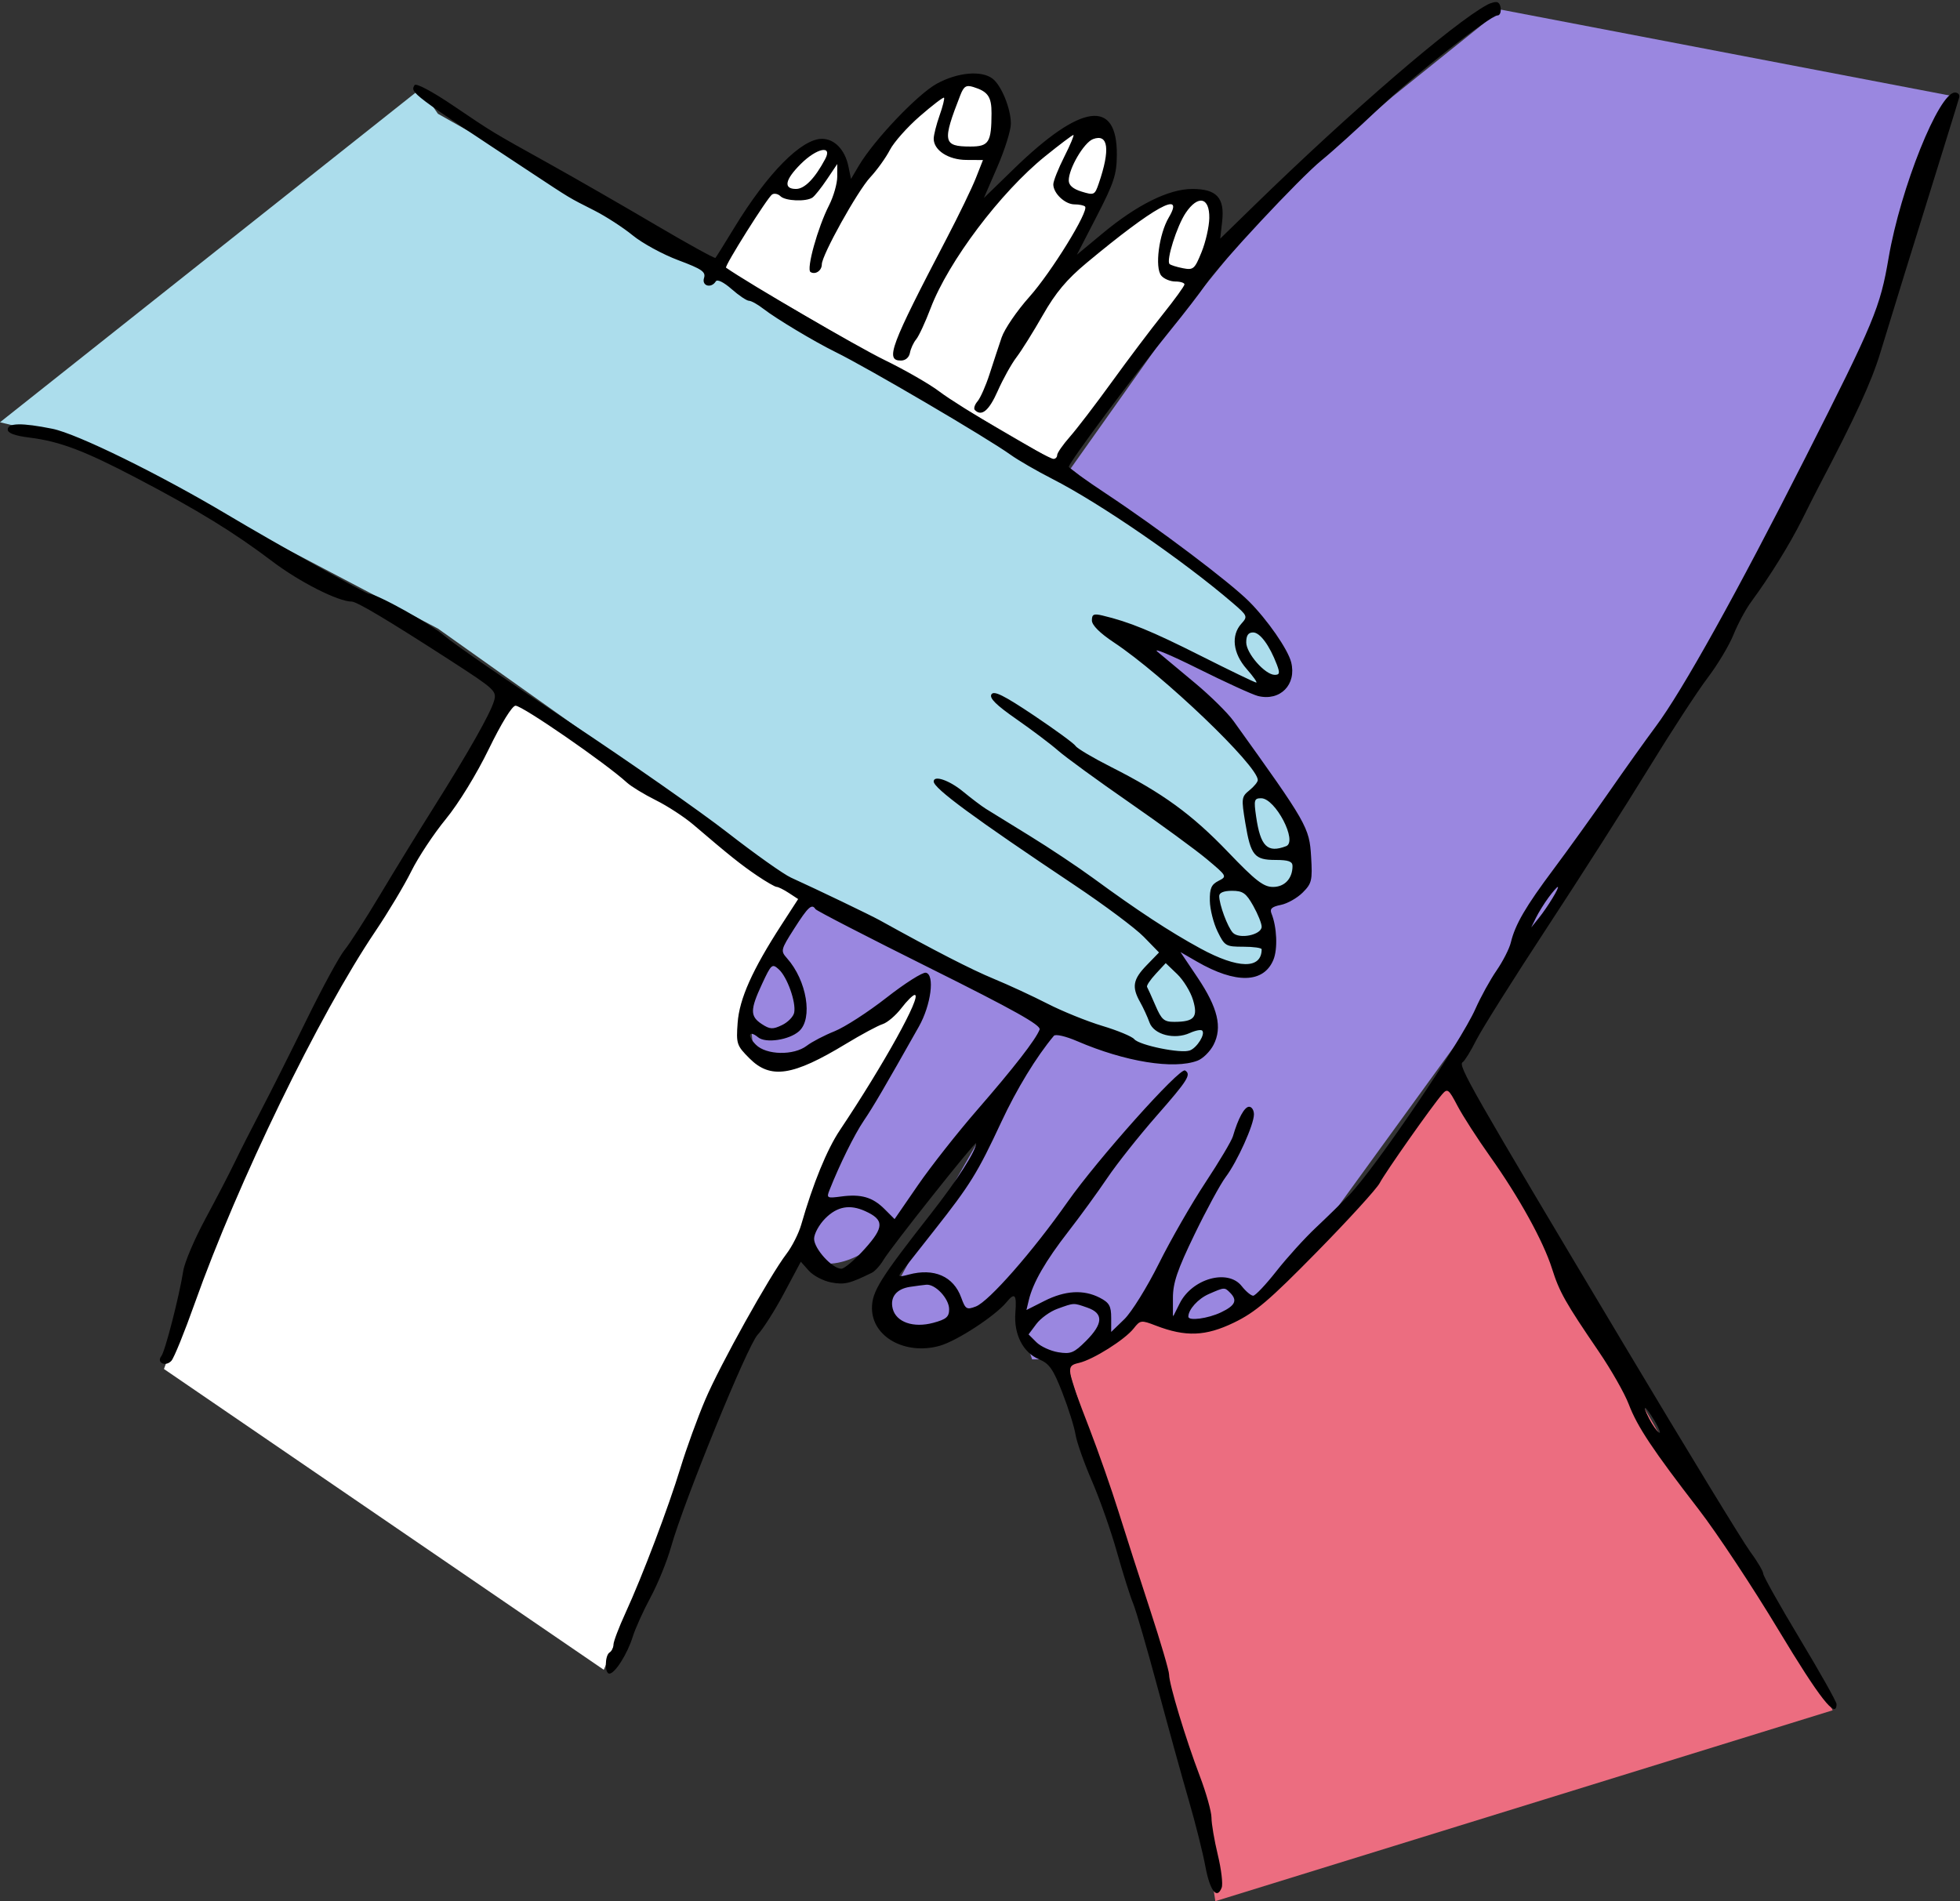 <?xml version="1.0" encoding="UTF-8"?> <svg xmlns="http://www.w3.org/2000/svg" width="234" height="227" viewBox="0 0 234 227" fill="none"><rect x="0" y="0" width="234" height="227" fill="#333333" stroke="none"/><g clip-path="url(#clip0_74_9129)"><path d="M166.287 11.51L179.185 1.15L233.309 11.51L222.024 45.814L204.059 77.584L181.258 114.42L159.378 144.579L149.705 155.86L142.795 158.853L138.189 155.86L135.195 157.472L127.825 162.306H123.218L122.067 158.853V155.86L123.218 150.565L114.006 158.853L108.248 160.695L105.023 157.472C105.1 157.088 106.313 154.479 110.551 147.112C114.789 139.745 117.844 134.373 118.842 132.608L107.327 145.961C105.561 148.109 101.016 152.038 96.962 150.565C92.909 149.092 95.273 145.961 96.962 144.579L110.551 117.873L100.417 124.32L90.744 127.082C89.976 126.085 88.901 122.524 90.744 116.262C92.586 110 95.657 108.127 96.962 107.974L141.183 66.534L127.825 55.943L139.571 39.367L152.468 23.482L166.287 11.51Z" fill="#9A87E0"></path><path d="M5.758 51.8L0 50.419L50.209 10.59L52.282 13.583L106.866 44.433L140.953 65.844L149.244 72.75L152.699 77.585L153.851 80.808L151.087 82.189L146.48 80.578C144.254 79.427 139.295 76.986 137.268 76.434C135.241 75.881 136.423 77.278 137.268 78.045L148.093 89.326L154.311 97.614L155.232 103.14L154.311 106.593H150.626L151.778 112.349L150.626 115.572H148.093L139.801 112.349L141.414 116.262L143.947 120.637V125.011L138.65 126.162L96.963 107.284L84.065 97.614L52.282 75.052L34.317 65.613L5.758 51.8Z" fill="#ACDDEC"></path><path d="M143.716 218.022L145.098 227.001L218.798 204.209L218.338 203.288L199.452 173.589L187.706 153.099L173.426 128.695L161.911 143.66L146.71 157.703L141.413 158.394L136.346 156.552L127.363 162.768L138.649 199.374L143.716 218.022Z" fill="#EC6D80"></path><path d="M25.332 147.804L19.574 163.459L72.086 199.374L87.978 161.617L96.269 148.264L97.651 141.588L102.948 132.609L108.706 122.94L110.318 117.414L106.863 120.177L100.645 124.321L93.505 126.854H90.281L88.669 122.94L90.972 115.573L93.505 111.889L96.269 107.285L88.669 101.99L61.031 83.111L41.915 113.961L25.332 147.804Z" fill="white"></path><path d="M92.125 21.642L85.906 31.771L126.211 55.254L145.327 30.39C145.251 29.699 145.051 27.765 144.867 25.555C144.683 23.345 144.329 23.253 144.176 23.483H142.333L138.648 24.404L132.89 28.318L128.054 31.311L129.896 25.555L131.739 21.642L132.43 17.728V16.807L131.278 14.735L128.054 15.425L122.526 19.8L115.156 26.706C115.31 26.399 116.124 24.45 118.15 19.109C120.453 12.893 119.762 13.584 119.762 13.814C119.762 13.998 118.227 11.435 117.459 10.13L114.235 9.67L107.326 14.735L101.107 22.562L100.186 19.109C99.955 18.495 99.08 17.359 97.422 17.728C95.764 18.096 93.2 20.49 92.125 21.642Z" fill="white"></path><path fill-rule="evenodd" clip-rule="evenodd" d="M177.563 0.566C173.5 2.755 161.268 13.297 149.649 24.624L145.678 28.495L145.91 26.438C146.229 23.614 145.258 22.561 142.337 22.561C139.554 22.561 135.749 24.445 131.651 27.853L128.567 30.416L130.944 25.806C133.002 21.812 133.322 20.831 133.337 18.474C133.377 11.752 129.079 12.345 121.032 20.17L117.463 23.64L119.074 19.923C119.96 17.879 120.685 15.558 120.685 14.765C120.685 12.967 119.554 10.191 118.492 9.385C117.168 8.38 114.337 8.636 111.859 9.984C109.566 11.232 104.354 16.708 102.538 19.777L101.598 21.367L101.292 19.873C100.886 17.886 99.63 16.576 98.132 16.576C95.68 16.576 91.631 20.677 87.678 27.166C86.521 29.065 85.503 30.697 85.415 30.793C85.326 30.888 82.084 29.099 78.211 26.817C74.337 24.534 68.68 21.283 65.64 19.59C58.547 15.643 58.99 15.91 54.028 12.559C51.582 10.907 49.664 9.893 49.498 10.162C48.944 11.058 48.996 11.098 63.303 20.539C68.25 23.803 67.814 23.541 70.938 25.125C72.331 25.831 74.404 27.174 75.544 28.108C76.684 29.043 79.126 30.374 80.972 31.066C83.812 32.13 84.286 32.458 84.051 33.198C83.751 34.143 84.915 34.473 85.457 33.596C85.632 33.313 86.394 33.685 87.343 34.517C88.218 35.286 89.153 35.914 89.421 35.914C89.689 35.914 90.459 36.343 91.132 36.867C92.636 38.038 97.24 40.799 99.727 42.021C103.615 43.931 117.852 52.287 120.686 54.323C121.561 54.951 123.802 56.245 125.667 57.198C131.356 60.106 141.261 66.922 147.171 71.995C148.945 73.518 148.983 73.608 148.207 74.466C146.944 75.86 147.192 78.004 148.832 79.871C149.618 80.766 150.135 81.498 149.98 81.498C149.825 81.498 146.85 80.064 143.368 78.31C137.489 75.348 134.818 74.253 131.625 73.494C130.578 73.245 130.359 73.346 130.359 74.078C130.359 74.643 131.306 75.591 132.983 76.704C138.858 80.602 150.166 91.419 150.166 93.14C150.166 93.367 149.715 93.917 149.165 94.363C148.214 95.132 148.19 95.329 148.677 98.271C149.32 102.147 149.756 102.679 152.295 102.679C153.818 102.679 154.311 102.855 154.311 103.4C154.311 104.894 153.373 105.902 151.981 105.902C150.849 105.902 149.898 105.164 146.616 101.737C142.306 97.238 138.796 94.684 132.662 91.585C130.508 90.497 128.598 89.366 128.416 89.073C128.234 88.779 125.984 87.133 123.417 85.413C119.841 83.018 118.659 82.432 118.366 82.906C118.089 83.353 118.922 84.18 121.355 85.872C123.21 87.163 125.454 88.857 126.343 89.637C127.232 90.417 131.038 93.19 134.802 95.799C138.565 98.409 142.744 101.465 144.089 102.591C146.499 104.608 146.519 104.647 145.471 105.178C144.617 105.612 144.414 106.08 144.44 107.559C144.459 108.572 144.873 110.219 145.362 111.22C146.211 112.958 146.347 113.039 148.439 113.039C149.643 113.039 150.628 113.177 150.627 113.346C150.621 115.741 147.818 115.701 143.306 113.243C139.661 111.257 135.799 108.723 130.526 104.858C128.718 103.533 125.298 101.254 122.926 99.795C120.554 98.335 118.202 96.885 117.7 96.572C117.197 96.258 115.968 95.329 114.968 94.506C113.333 93.16 111.473 92.524 111.473 93.311C111.473 94.126 116.279 97.663 128.286 105.684C131.833 108.053 135.553 110.832 136.554 111.859L138.373 113.726L136.9 115.246C135.26 116.937 135.098 117.841 136.113 119.644C136.491 120.317 136.995 121.41 137.232 122.075C137.753 123.539 140.206 124.18 142.059 123.336C142.72 123.035 143.38 122.908 143.526 123.054C143.932 123.461 142.918 125.095 142.053 125.427C141.015 125.825 136.023 124.81 135.415 124.077C135.147 123.754 133.434 123.042 131.607 122.493C129.78 121.944 126.835 120.751 125.061 119.842C123.288 118.933 120.403 117.597 118.65 116.874C115.991 115.777 111.566 113.505 105.024 109.877C103.899 109.254 97.642 106.247 94.43 104.786C93.543 104.383 90.144 101.972 86.877 99.429C83.609 96.885 75.11 90.943 67.991 86.223C60.871 81.503 54.149 76.864 53.053 75.913C51.392 74.472 44.993 70.908 44.067 70.908C43.686 70.908 32.972 64.919 27.178 61.467C19.034 56.615 9.195 51.785 6.251 51.195C2.614 50.464 0.922 50.493 0.922 51.286C0.922 51.715 1.764 52.029 3.494 52.245C7.149 52.702 10.044 53.795 16.353 57.103C23.614 60.91 27.966 63.583 32.53 67.042C35.763 69.492 40.382 71.829 41.99 71.829C42.6 71.829 46.356 74.07 53.741 78.841C59.12 82.317 59.33 82.513 58.977 83.707C58.525 85.239 55.881 89.899 51.712 96.513C49.973 99.271 47.126 103.91 45.385 106.823C43.643 109.735 41.725 112.717 41.121 113.45C40.517 114.184 38.489 117.913 36.614 121.739C34.739 125.564 32.282 130.455 31.155 132.608C30.028 134.76 28.608 137.558 28.001 138.824C27.393 140.09 25.834 143.094 24.537 145.5C23.238 147.906 22.045 150.703 21.885 151.716C21.401 154.774 19.711 161.349 19.262 161.92C18.64 162.711 19.778 163.236 20.466 162.476C20.78 162.13 22.03 159.049 23.244 155.63C28.382 141.16 38.081 121.182 44.814 111.197C46.351 108.918 48.283 105.689 49.108 104.021C49.932 102.354 51.783 99.557 53.22 97.805C54.738 95.956 56.89 92.45 58.354 89.441C59.864 86.34 61.147 84.261 61.551 84.261C62.375 84.261 72.304 91.116 74.843 93.438C75.355 93.906 76.914 94.856 78.308 95.55C79.701 96.243 81.719 97.561 82.793 98.478C87.046 102.114 88.462 103.246 90.37 104.539C91.462 105.279 92.519 105.889 92.718 105.894C92.917 105.898 93.577 106.227 94.185 106.625L95.29 107.349L93.296 110.429C89.819 115.802 88.275 119.253 88.065 122.124C87.88 124.639 87.948 124.839 89.492 126.383C91.995 128.885 94.651 128.482 100.99 124.638C102.829 123.523 104.8 122.463 105.37 122.283C105.94 122.103 106.949 121.244 107.612 120.375C108.276 119.506 108.994 118.794 109.208 118.794C110.114 118.794 105.517 127.102 100.281 134.927C98.726 137.251 97.069 141.3 95.655 146.23C95.359 147.264 94.57 148.827 93.902 149.701C91.879 152.353 85.963 162.978 84.192 167.141C83.276 169.294 81.957 172.92 81.261 175.199C79.785 180.038 76.713 188.146 74.673 192.592C73.885 194.308 73.241 196.005 73.241 196.364C73.241 196.723 73.033 197.144 72.78 197.3C72.198 197.66 72.171 199.833 72.749 199.833C73.411 199.833 74.892 197.503 75.529 195.459C75.845 194.446 76.809 192.31 77.672 190.713C78.534 189.116 79.63 186.422 80.108 184.727C81.646 179.263 89.245 160.638 90.455 159.367C91.086 158.704 92.504 156.472 93.605 154.406L95.608 150.649L96.567 151.725C97.094 152.318 98.296 152.946 99.239 153.123C100.82 153.419 101.437 153.272 104.088 151.967C104.46 151.784 105.082 151.099 105.47 150.445C106.377 148.916 116.54 136.111 116.54 136.497C116.54 137.389 114.301 140.882 111.171 144.875C105.065 152.666 104.103 154.205 104.103 156.188C104.103 159.626 108.079 161.838 112.19 160.688C114.234 160.115 118.819 157.122 120.166 155.48C121.157 154.272 121.395 154.553 121.223 156.723C121.017 159.305 122.13 161.497 124.055 162.301C125.276 162.811 125.743 163.481 126.836 166.291C127.558 168.149 128.264 170.395 128.403 171.282C128.542 172.17 129.421 174.658 130.356 176.811C131.291 178.963 132.64 182.796 133.352 185.329C134.065 187.861 134.931 190.611 135.278 191.44C135.624 192.269 136.949 196.827 138.222 201.57C139.494 206.313 141.17 212.368 141.945 215.028C142.72 217.687 143.6 221.195 143.902 222.824C144.446 225.763 145.287 226.864 145.855 225.384C146.018 224.96 145.81 223.204 145.394 221.481C144.978 219.759 144.637 217.757 144.636 217.034C144.635 216.31 144.003 214.061 143.231 212.035C141.564 207.658 139.57 201.064 139.574 199.941C139.576 199.502 138.558 196.034 137.313 192.235C136.067 188.437 134.369 183.153 133.539 180.494C132.708 177.835 131.15 173.38 130.077 170.595C127.256 163.275 127.228 163.102 128.817 162.731C130.52 162.333 134.293 159.958 135.345 158.621C136.137 157.614 136.235 157.601 137.985 158.274C141.557 159.649 143.931 159.559 147.32 157.92C149.88 156.682 151.542 155.265 157.23 149.47C160.989 145.641 164.358 141.946 164.718 141.259C165.389 139.977 170.939 132.088 172.174 130.659C172.812 129.922 172.951 130.026 174.008 132.041C174.637 133.239 176.39 135.96 177.902 138.088C181.359 142.953 184.26 148.209 185.296 151.486C186.177 154.271 186.872 155.505 190.863 161.358C192.345 163.533 193.959 166.368 194.45 167.659C195.471 170.344 197.301 173.096 202.833 180.264C204.982 183.05 209.265 189.524 212.35 194.653C217.232 202.769 219.26 205.357 219.26 203.47C219.26 203.192 217.291 199.69 214.884 195.689C212.477 191.688 210.508 188.18 210.508 187.895C210.508 187.61 209.788 186.398 208.908 185.202C208.028 184.005 201.343 173.04 194.053 160.834C175.374 129.562 174.022 127.196 174.633 126.819C174.866 126.674 175.598 125.484 176.259 124.172C176.92 122.861 180.725 116.814 184.713 110.737C188.701 104.659 194.158 96.105 196.838 91.728C199.519 87.352 202.682 82.496 203.868 80.938C205.054 79.38 206.445 77.055 206.961 75.773C207.476 74.49 208.433 72.716 209.088 71.83C211.266 68.881 213.698 64.951 215.145 62.043C215.932 60.461 216.848 58.649 217.181 58.016C221.467 49.867 223.434 45.588 224.483 42.13C225.631 38.344 228.336 29.602 232.246 17.036C233.074 14.377 233.822 11.943 233.909 11.626C233.996 11.309 233.763 11.05 233.391 11.05C231.476 11.05 226.903 22.453 225.48 30.772C224.461 36.733 223.78 38.37 215.548 54.626C207.376 70.765 200.844 82.503 197.674 86.748C196.499 88.323 193.983 91.85 192.083 94.588C190.183 97.325 187.214 101.457 185.484 103.77C182.14 108.241 180.896 110.377 180.375 112.534C180.199 113.269 179.429 114.777 178.667 115.885C177.904 116.993 176.771 119.051 176.148 120.459C174.394 124.425 164.206 139.449 161.071 142.695C160.192 143.605 158.399 145.358 157.087 146.591C155.775 147.825 153.662 150.155 152.391 151.771C151.121 153.387 149.871 154.709 149.614 154.709C149.357 154.709 148.739 154.191 148.241 153.558C146.594 151.465 142.322 152.661 140.839 155.63L140.033 157.242L140.033 154.981C140.032 153.175 140.552 151.644 142.615 147.383C144.036 144.448 145.706 141.371 146.328 140.544C147.716 138.7 149.705 134.287 149.705 133.055C149.705 132.556 149.445 132.147 149.126 132.147C148.575 132.147 147.82 133.525 147.197 135.668C147.039 136.212 145.561 138.698 143.913 141.193C142.264 143.689 139.766 148.038 138.361 150.859C136.955 153.68 135.098 156.673 134.234 157.511L132.662 159.034V157.344C132.662 155.938 132.433 155.536 131.303 154.951C129.371 153.953 127.163 154.08 124.687 155.333L122.544 156.417L122.831 155.218C123.328 153.15 124.827 150.548 127.524 147.075C128.956 145.231 131.061 142.338 132.201 140.648C133.341 138.957 135.984 135.624 138.074 133.241C141.83 128.958 142.25 128.29 141.481 127.815C140.849 127.424 131.042 138.399 127.442 143.526C123.292 149.436 118.058 155.399 116.499 155.996C115.407 156.413 115.261 156.323 114.758 154.933C113.838 152.389 111.511 151.372 108.479 152.188C107.324 152.499 107.18 152.453 107.603 151.908C107.88 151.549 109.66 149.287 111.558 146.882C115.836 141.457 116.711 140.044 119.533 133.989C121.387 130.012 123.717 126.19 125.818 123.677C126.013 123.443 127.224 123.721 128.606 124.317C134.328 126.78 140.135 127.721 142.974 126.642C143.611 126.4 144.469 125.552 144.88 124.758C145.956 122.678 145.403 120.34 142.982 116.731L140.934 113.68L142.902 114.816C147.527 117.487 150.865 117.409 152.028 114.602C152.56 113.319 152.45 110.683 151.798 109.073C151.571 108.511 151.844 108.26 152.916 108.046C153.696 107.89 154.87 107.227 155.525 106.572C156.615 105.482 156.7 105.125 156.531 102.304C156.321 98.784 156.084 98.37 147.279 86.105C146.579 85.129 144.506 83.082 142.673 81.557C140.84 80.032 138.823 78.348 138.189 77.816C137.556 77.283 139.732 78.19 143.026 79.831C146.319 81.471 149.541 82.943 150.184 83.102C152.838 83.758 154.819 81.744 154.149 79.072C153.763 77.536 151.321 74.013 149.11 71.803C146.793 69.487 138.28 63.068 132.078 58.96C129.612 57.327 127.599 55.876 127.604 55.737C127.623 55.218 135.448 44.702 139.785 39.367C141.433 37.342 143.292 34.926 143.918 34.001C145.601 31.511 155.192 21.232 157.805 19.118C159.05 18.11 162.097 15.356 164.576 12.997C168.758 9.018 177.906 1.841 178.796 1.841C179.283 1.841 179.311 0.592 178.83 0.295C178.634 0.174 178.065 0.296 177.563 0.566ZM114.651 11.365C112.473 16.928 112.584 17.496 115.852 17.496C118.055 17.496 118.364 17.009 118.376 13.524C118.383 11.549 117.946 10.922 116.195 10.385C115.347 10.125 115.067 10.303 114.651 11.365ZM109.82 13.872C108.322 15.174 106.712 16.988 106.241 17.903C105.77 18.819 104.712 20.294 103.889 21.18C102.36 22.829 98.115 30.463 98.115 31.565C98.115 32.315 97.345 32.839 96.767 32.482C96.24 32.157 97.622 27.174 98.974 24.525C99.514 23.465 99.957 21.92 99.957 21.091V19.585L98.725 21.419C98.048 22.427 97.271 23.404 96.998 23.59C96.237 24.109 93.755 24.005 93.18 23.43C92.898 23.148 92.45 23.052 92.184 23.216C91.644 23.55 86.453 31.803 86.683 31.963C89.404 33.859 102.322 41.385 105.591 42.978C108.056 44.18 111.003 45.873 112.14 46.741C114.461 48.511 125.097 54.792 125.774 54.792C126.016 54.792 126.213 54.586 126.213 54.333C126.213 54.081 126.898 53.097 127.734 52.146C128.571 51.196 130.83 48.243 132.753 45.584C134.676 42.925 137.41 39.298 138.829 37.526C140.248 35.753 141.41 34.147 141.411 33.957C141.412 33.768 140.921 33.612 140.318 33.612C139.716 33.612 138.962 33.297 138.643 32.913C137.847 31.954 138.362 27.959 139.54 25.964C141.52 22.61 137.801 24.666 129.72 31.394C127.354 33.363 126.029 34.946 124.504 37.621C123.379 39.595 121.965 41.858 121.361 42.651C120.756 43.443 119.747 45.257 119.117 46.68C118.072 49.042 117.198 49.772 116.385 48.959C116.216 48.79 116.358 48.324 116.702 47.923C117.046 47.523 117.695 46.056 118.143 44.663C118.591 43.27 119.24 41.301 119.585 40.288C119.93 39.276 121.417 37.1 122.888 35.454C125.517 32.512 130.046 25.165 129.541 24.66C129.4 24.519 128.832 24.403 128.28 24.403C127.151 24.403 125.752 23.082 125.752 22.014C125.752 21.627 126.342 20.141 127.063 18.712C127.784 17.284 128.273 16.115 128.15 16.115C128.027 16.115 126.505 17.263 124.767 18.667C119.444 22.966 113.217 31.233 111.102 36.807C110.472 38.469 109.697 40.139 109.38 40.519C109.063 40.898 108.728 41.624 108.635 42.13C108.533 42.685 108.103 43.051 107.551 43.051C105.656 43.051 106.3 41.332 112.987 28.531C114.454 25.725 116.036 22.456 116.503 21.268L117.354 19.108L115.371 19.097C113.226 19.085 111.473 17.944 111.473 16.562C111.473 16.127 111.786 14.883 112.169 13.799C112.552 12.715 112.792 11.755 112.704 11.667C112.615 11.578 111.318 12.57 109.82 13.872ZM130.494 16.609C129.412 17.016 127.595 20.11 127.595 21.545C127.595 22.122 128.106 22.564 129.138 22.88C130.614 23.333 130.702 23.292 131.173 21.921C132.573 17.845 132.328 15.92 130.494 16.609ZM95.596 19.584C93.705 21.474 93.5 22.561 95.034 22.561C96.061 22.561 97.282 21.311 98.517 18.993C99.427 17.283 97.51 17.671 95.596 19.584ZM141.554 25.429C140.506 26.99 139.207 31.099 139.628 31.52C139.76 31.652 140.475 31.879 141.217 32.024C142.474 32.269 142.626 32.139 143.453 30.099C143.942 28.896 144.356 27.07 144.375 26.042C144.419 23.537 143.028 23.235 141.554 25.429ZM148.784 76.699C148.784 78.013 151.037 80.577 152.191 80.577C152.775 80.577 152.821 80.352 152.442 79.357C151.568 77.058 150.428 75.513 149.605 75.513C149.03 75.513 148.784 75.867 148.784 76.699ZM149.966 97.499C150.484 101.07 151.314 101.888 153.546 101.032C154.961 100.489 152.263 95.312 150.567 95.312C149.734 95.312 149.678 95.515 149.966 97.499ZM184.874 107.168C184.361 107.864 183.686 108.952 183.375 109.585L182.809 110.737L183.711 109.616C184.749 108.328 186.229 105.902 185.977 105.902C185.884 105.902 185.388 106.472 184.874 107.168ZM145.559 106.984C145.559 107.998 146.556 110.688 147.181 111.36C147.945 112.182 150.626 111.628 150.626 110.648C150.626 110.259 150.173 109.136 149.62 108.152C148.767 106.635 148.382 106.362 147.087 106.362C146.111 106.362 145.559 106.587 145.559 106.984ZM94.824 110.867C93.202 113.412 93.174 113.53 93.964 114.42C96.32 117.072 97.073 121.611 95.408 123.117C94.239 124.175 91.407 124.6 90.507 123.853C89.397 122.932 89.178 123.675 90.246 124.742C91.493 125.989 94.769 126.052 96.325 124.858C96.929 124.395 98.418 123.618 99.633 123.132C100.848 122.646 103.639 120.842 105.834 119.125C108.03 117.407 110.145 116.065 110.534 116.142C111.627 116.358 111.156 120 109.703 122.574C105.487 130.043 104.271 132.119 103.128 133.808C102.006 135.463 100.238 139.042 99.025 142.114C98.658 143.042 98.742 143.088 100.42 142.863C102.809 142.543 104.181 142.941 105.61 144.37L106.802 145.561L109.597 141.502C111.134 139.269 114.309 135.237 116.653 132.541C121.038 127.498 123.665 124.115 124.118 122.926C124.313 122.416 121.045 120.587 110.975 115.571C103.604 111.899 97.475 108.74 97.356 108.549C96.926 107.865 96.475 108.277 94.824 110.867ZM90.988 117.464C89.542 120.568 89.536 121.348 90.95 122.274C91.919 122.908 92.258 122.926 93.363 122.396C94.07 122.058 94.725 121.385 94.818 120.901C95.056 119.663 93.985 116.65 92.984 115.744C92.186 115.022 92.084 115.11 90.988 117.464ZM137.978 116.285C137.321 116.993 136.856 117.692 136.944 117.839C137.032 117.984 137.483 118.985 137.947 120.061C138.68 121.764 138.975 122.017 140.217 122.011C142.591 121.999 143.049 121.456 142.429 119.387C142.135 118.407 141.282 117.018 140.533 116.301L139.172 114.997L137.978 116.285ZM98.54 145.465C97.799 146.205 97.193 147.306 97.193 147.911C97.193 149.101 99.36 151.485 100.443 151.488C100.809 151.489 102.072 150.416 103.25 149.104C105.568 146.521 105.578 145.649 103.3 144.612C101.461 143.775 99.962 144.043 98.54 145.465ZM108.627 153.654C107.015 153.901 106.236 154.891 106.579 156.256C106.983 157.866 109.043 158.586 111.417 157.947C112.978 157.527 113.315 157.238 113.315 156.321C113.315 155.058 111.664 153.293 110.58 153.397C110.184 153.435 109.306 153.551 108.627 153.654ZM144.312 154.51C143.037 155.067 141.874 156.357 141.874 157.211C141.874 157.751 144.208 157.442 145.774 156.696C147.484 155.881 147.768 155.259 146.849 154.341C146.193 153.685 146.198 153.685 144.312 154.51ZM126.238 156.273C125.366 156.588 124.235 157.405 123.725 158.087L122.798 159.328L123.727 160.256C124.238 160.767 125.415 161.308 126.343 161.459C127.835 161.701 128.219 161.544 129.655 160.109C131.711 158.054 131.765 156.81 129.829 156.136C128.131 155.544 128.272 155.538 126.238 156.273ZM196.904 169.414C197.289 170.158 197.813 170.896 198.069 171.054C198.324 171.212 198.098 170.603 197.566 169.701C196.399 167.725 195.924 167.518 196.904 169.414Z" fill="black"></path></g><defs><clipPath id="clip0_74_9129"><rect width="234" height="227" fill="white"></rect></clipPath></defs></svg> 